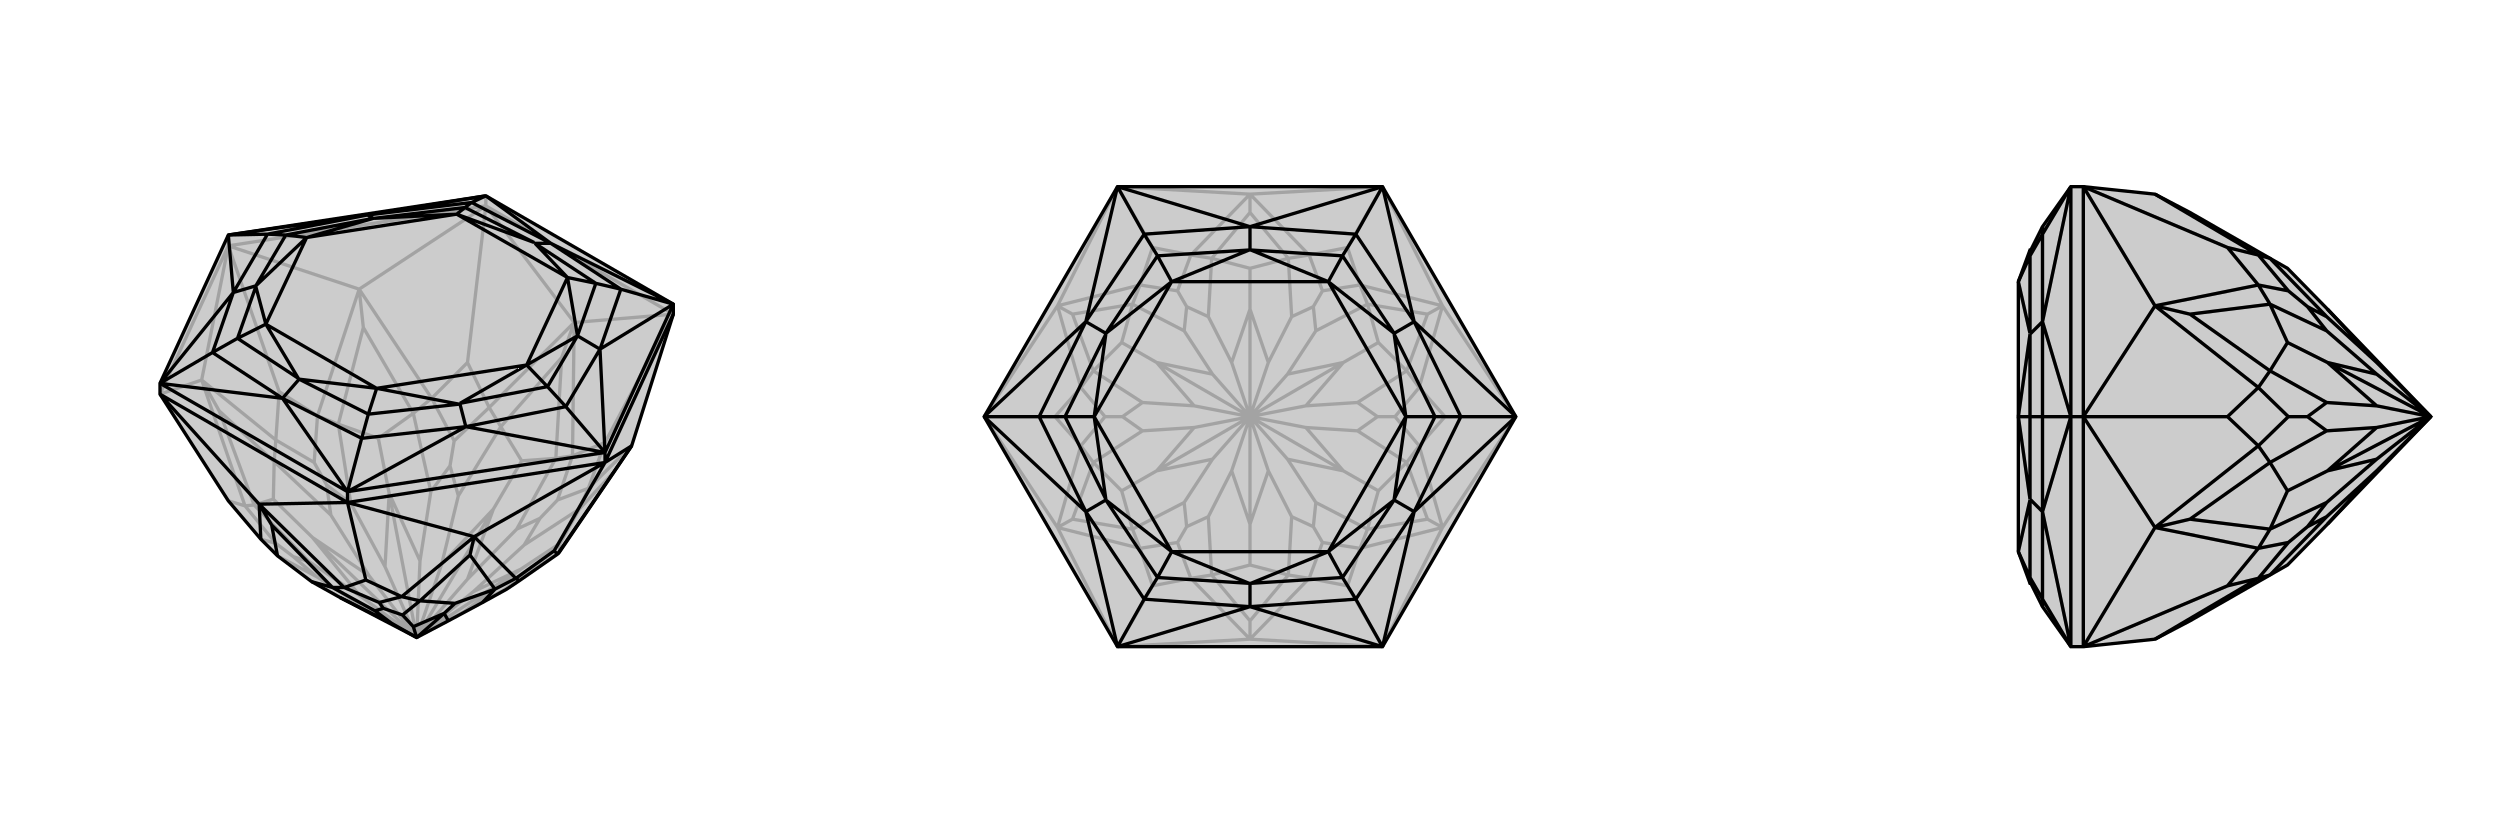 <svg xmlns="http://www.w3.org/2000/svg" viewBox="0 0 3000 1000">
    <g stroke="currentColor" stroke-width="4" fill="none" transform="translate(0 -75)">
        <path fill="currentColor" stroke="none" fill-opacity=".2" d="M274,676L313,722L333,742L374,773L408,792L500,840L538,820L579,798L608,782L623,772L669,740L671,738L737,641L758,610L808,452L808,440L583,310L274,357L192,535L192,548z" />
<path stroke-opacity=".2" d="M583,322L583,310M274,370L274,357M808,452L583,322M583,322L274,370M192,548L274,370M583,322L689,462M808,452L689,462M808,452L726,606M274,370L431,422M583,322L431,422M583,322L561,510M192,548L242,531M274,370L242,531M274,370L335,545M758,610L706,661M689,462L587,564M689,462L687,622M689,462L674,504M431,422L381,574M431,422L518,553M431,422L436,468M242,531L294,682M242,531L331,603M242,531L263,568M674,504L601,587M674,504L667,625M436,468L406,584M436,468L496,571M263,568L305,681M263,568L329,629M737,641L695,686M274,676L294,682M726,606L706,661M726,606L687,622M561,510L587,564M561,510L518,553M335,545L381,574M335,545L331,603M313,722L331,727M706,661L695,686M706,661L669,675M587,564L601,587M587,564L545,604M687,622L667,625M687,622L669,675M669,675L648,697M381,574L406,584M381,574L377,630M518,553L496,571M518,553L545,604M545,604L540,634M294,682L305,681M294,682L331,727M331,727L352,743M331,603L329,629M331,603L377,630M377,630L392,657M333,742L380,767M695,686L672,727M695,686L629,729M671,738L672,727M671,738L603,784M672,727L625,758M601,587L626,628M601,587L550,670M667,625L626,628M667,625L620,710M626,628L592,686M406,584L454,601M406,584L421,679M496,571L454,601M496,571L517,665M454,601L467,667M305,681L328,674M305,681L371,749M329,629L328,674M329,629L397,693M328,674L375,720M352,743L380,767M352,743L371,749M380,767L439,805M371,749L432,790M608,782L603,784M603,784L557,809M648,697L629,729M648,697L620,710M629,729L568,785M620,710L561,770M540,634L550,670M540,634L517,665M550,670L530,752M517,665L504,748M392,657L421,679M392,657L397,693M421,679L462,755M397,693L443,766M408,792L439,805M500,840L439,805M568,785L625,758M500,840L568,785M625,758L557,809M500,840L557,809M500,840L625,758M592,686L530,752M500,840L530,752M592,686L561,770M500,840L561,770M500,840L592,686M467,667L462,755M500,840L462,755M467,667L504,748M500,840L504,748M500,840L467,667M432,790L375,720M500,840L432,790M375,720L443,766M500,840L443,766M500,840L375,720" />
<path d="M274,676L313,722L333,742L374,773L408,792L500,840L538,820L579,798L608,782L623,772L669,740L671,738L737,641L758,610L808,452L808,440L583,310L274,357L192,535L192,548z" />
<path d="M417,678L417,665M726,630L726,618M417,678L192,548M417,678L726,630M726,630L808,452M417,678L311,680M192,548L311,680M726,630L569,719M417,678L569,719M417,678L439,771M726,630L758,610M726,630L665,736M311,680L413,780M311,680L313,722M311,680L326,705M569,719L619,769M569,719L482,791M569,719L564,741M758,610L669,740M326,705L399,780M326,705L333,742M564,741L594,782M564,741L504,796M439,771L413,780M439,771L482,791M665,736L619,769M665,736L669,740M413,780L399,780M413,780L455,798M619,769L594,782M619,769L623,772M482,791L504,796M482,791L455,798M455,798L460,805M399,780L374,773M399,780L450,808M594,782L546,799M594,782L579,798M504,796L546,799M504,796L483,813M546,799L533,811M460,805L450,808M460,805L483,813M450,808L470,823M483,813L496,827M408,792L470,823M500,840L470,823M533,811L538,820M533,811L496,827M500,840L496,827M500,840L533,811M417,665L192,535M808,440L726,618M417,665L726,618M808,440L661,367M583,310L661,367M726,618L720,494M808,440L720,494M808,440L745,422M417,665L559,587M726,618L559,587M726,618L679,563M192,535L339,553M417,665L339,553M417,665L434,601M274,357L280,426M192,535L280,426M192,535L255,498M583,310L441,333M583,310L566,318M274,357L441,333M274,357L321,356M661,367L745,422M661,367L566,318M661,367L641,367M720,494L679,563M720,494L745,422M745,422L715,415M720,494L693,478M559,587L434,601M679,563L559,587M679,563L657,539M559,587L552,560M339,553L255,498M434,601L339,553M434,601L442,572M339,553L359,530M280,426L321,356M280,426L255,498M255,498L285,481M280,426L307,418M441,333L566,318M566,318L558,324M441,333L321,356M321,356L343,357M441,333L448,337M715,415L642,367M558,324L641,366M657,539L693,478M715,415L693,478M715,415L681,408M442,572L551,560M657,539L552,559M657,539L632,513M285,481L358,529M442,572L359,530M442,572L452,541M343,357L307,418M285,481L307,419M285,481L319,464M558,324L449,337M558,324L548,332M343,357L448,337M343,357L368,360M641,367L642,367M641,367L641,366M642,367L681,408M641,366L548,332M693,478L693,478M693,478L693,478M693,478L632,513M693,478L681,408M552,560L551,560M552,560L552,559M551,560L452,541M632,513L552,559M359,530L358,529M359,530L359,530M358,529L319,464M452,541L359,530M307,418L307,418M307,418L307,419M307,418L368,360M307,419L319,464M448,337L449,337M448,337L448,337M449,337L548,332M448,337L368,360M681,408L548,332M681,408L632,513M632,513L452,541M452,541L319,464M319,464L368,360M548,332L368,360" />
    </g>
    <g stroke="currentColor" stroke-width="4" fill="none" transform="translate(1000 0)">
        <path fill="currentColor" stroke="none" fill-opacity=".2" d="M341,776L181,500L341,224L659,224L819,500L659,776z" />
<path stroke-opacity=".2" d="M659,776L500,767M341,776L500,767M819,500L731,633M659,776L731,633M659,776L617,703M659,224L731,367M819,500L731,367M819,500L734,500M341,224L500,233M659,224L500,233M659,224L617,297M181,500L269,367M341,224L269,367M341,224L383,297M341,776L269,633M341,776L383,703M181,500L269,633M181,500L266,500M500,767L571,694M500,767L429,694M500,767L500,745M731,633L703,535M731,633L632,658M731,633L713,623M731,367L632,342M731,367L703,465M731,367L713,377M500,233L429,306M500,233L571,306M500,233L500,255M269,367L297,465M269,367L368,342M269,367L287,377M269,633L368,658M269,633L297,535M269,633L287,623M500,255L454,310M500,255L546,310M287,377L312,445M287,377L359,365M287,623L359,635M287,623L312,555M500,745L546,690M500,745L454,690M713,623L688,555M713,623L641,635M713,377L641,365M713,377L688,445M383,703L429,694M383,703L368,658M617,703L571,694M617,703L632,658M734,500L703,535M734,500L703,465M617,297L632,342M617,297L571,306M383,297L429,306M383,297L368,342M266,500L297,465M266,500L297,535M571,694L546,690M571,694L587,651M429,694L454,690M429,694L413,651M703,535L688,555M703,535L674,500M632,658L641,635M632,658L587,651M587,651L576,632M632,342L641,365M632,342L587,349M703,465L688,445M703,465L674,500M674,500L653,500M429,306L454,310M429,306L413,349M571,306L546,310M571,306L587,349M587,349L576,368M297,465L312,445M297,465L326,500M368,342L359,365M368,342L413,349M413,349L424,368M368,658L359,635M368,658L413,651M413,651L424,632M297,535L312,555M297,535L326,500M326,500L347,500M546,690L500,678M546,690L550,620M454,690L500,678M454,690L450,620M500,678L500,629M688,555L654,589M688,555L629,517M641,635L654,589M641,635L579,603M654,589L612,565M641,365L654,411M641,365L579,397M688,445L654,411M688,445L629,483M654,411L612,435M454,310L500,322M454,310L450,380M546,310L500,322M546,310L550,380M500,322L500,371M312,445L346,411M312,445L371,483M359,365L346,411M359,365L421,397M346,411L388,435M359,635L346,589M359,635L421,603M312,555L346,589M312,555L371,517M346,589L388,565M424,632L450,620M424,632L421,603M450,620L478,565M421,603L455,551M576,632L550,620M576,632L579,603M550,620L522,565M579,603L545,551M653,500L629,517M653,500L629,483M629,517L567,513M629,483L567,487M576,368L579,397M576,368L550,380M579,397L545,449M550,380L522,435M424,368L450,380M424,368L421,397M450,380L478,435M421,397L455,449M347,500L371,483M347,500L371,517M371,483L433,487M371,517L433,513M500,629L522,565M500,500L522,565M500,629L478,565M500,500L478,565M500,500L500,629M612,565L567,513M500,500L567,513M612,565L545,551M500,500L545,551M500,500L612,565M545,449L612,435M500,500L545,449M612,435L567,487M500,500L567,487M500,500L612,435M500,371L478,435M500,500L478,435M500,371L522,435M500,500L522,435M500,500L500,371M388,435L433,487M500,500L433,487M388,435L455,449M500,500L455,449M500,500L388,435M455,551L388,565M500,500L455,551M388,565L433,513M500,500L433,513M500,500L388,565" />
<path d="M341,776L181,500L341,224L659,224L819,500L659,776z" />
<path d="M659,224L500,272M341,224L500,272M819,500L697,386M659,224L697,386M659,224L627,281M659,776L697,614M819,500L697,614M819,500L753,500M341,776L500,728M659,776L500,728M659,776L627,719M181,500L303,614M341,776L303,614M341,776L373,719M341,224L303,386M341,224L373,281M181,500L303,386M181,500L247,500M500,272L627,281M500,272L373,281M500,272L500,300M697,386L753,500M697,386L627,281M627,281L611,307M697,386L673,400M697,614L627,719M753,500L697,614M753,500L722,500M697,614L673,600M500,728L373,719M627,719L500,728M627,719L611,693M500,728L500,700M303,614L247,500M303,614L373,719M373,719L389,693M303,614L327,600M303,386L373,281M373,281L389,307M303,386L247,500M247,500L278,500M303,386L327,400M611,307L501,300M389,307L499,300M722,500L673,401M611,307L673,400M611,307L594,338M611,693L673,600M722,500L673,599M722,500L687,500M389,693L499,700M611,693L501,700M611,693L594,662M278,500L327,599M389,693L327,600M389,693L406,662M389,307L327,400M389,307L406,338M278,500L327,401M278,500L313,500M500,300L501,300M500,300L499,300M501,300L594,338M499,300L406,338M673,400L673,401M673,400L673,400M673,401L687,500M673,400L594,338M673,600L673,600M673,600L673,599M673,600L594,662M687,500L673,599M500,700L499,700M500,700L501,700M499,700L406,662M594,662L501,700M327,600L327,599M327,600L327,600M327,599L313,500M327,600L406,662M327,400L327,400M327,400L327,401M327,400L406,338M327,401L313,500M594,338L406,338M594,338L687,500M687,500L594,662M594,662L406,662M406,662L313,500M406,338L313,500" />
    </g>
    <g stroke="currentColor" stroke-width="4" fill="none" transform="translate(2000 0)">
        <path fill="currentColor" stroke="none" fill-opacity=".2" d="M586,767L628,745L724,690L745,678L793,629L917,500L793,371L745,322L724,310L628,255L586,233L500,224L485,224L451,272L437,300L436,300L422,338L422,500L422,662L436,700L437,700L451,728L485,776L500,776z" />
<path stroke-opacity=".2" d="M500,500L485,500M500,224L500,500M500,776L500,500M500,500L586,367M500,224L586,367M500,224L673,297M500,776L586,633M500,776L673,703M500,500L586,633M500,500L673,500M586,767L710,694M586,233L710,306M586,367L710,465M586,367L710,342M586,367L628,377M586,633L710,658M586,633L710,535M586,633L628,623M628,377L724,445M628,377L724,365M628,623L724,635M628,623L724,555M673,703L710,694M673,703L710,658M673,297L710,306M673,297L710,342M673,500L710,465M673,500L710,535M710,694L724,690M710,694L746,651M710,306L724,310M710,306L746,349M710,465L724,445M710,465L746,500M710,342L724,365M710,342L746,349M746,349L769,368M710,658L724,635M710,658L746,651M746,651L769,632M710,535L724,555M710,535L746,500M746,500L769,500M724,690L792,620M724,310L792,380M724,445L745,411M724,445L792,483M724,365L745,411M724,365L792,397M745,411L793,435M724,635L745,589M724,635L792,603M724,555L745,589M724,555L792,517M745,589L793,565M769,632L792,620M769,632L792,603M792,620L852,565M792,603L852,551M769,368L792,380M769,368L792,397M792,380L852,435M792,397L852,449M769,500L792,483M769,500L792,517M792,483L852,487M792,517L852,513M793,629L852,565M917,500L852,565M793,371L852,435M917,500L852,435M793,435L852,487M917,500L852,487M793,435L852,449M917,500L852,449M917,500L793,435M852,551L793,565M917,500L852,551M793,565L852,513M917,500L852,513M917,500L793,565M485,776L485,500M485,500L485,224M485,500L451,614M485,776L451,614M485,776L451,719M485,224L451,386M485,224L451,281M485,500L451,386M485,500L451,500M451,272L451,281M451,728L451,719M451,614L451,500M451,614L451,719M451,719L436,693M451,614L437,600M451,386L451,281M451,281L436,307M451,386L451,500M451,500L436,500M451,386L437,400M436,307L436,300M436,693L436,700M436,500L436,599M436,693L436,600M436,693L422,662M436,307L436,400M436,307L422,338M436,500L436,401M436,500L422,500M437,600L436,599M437,600L436,600M436,599L422,500M436,600L422,662M437,400L436,400M437,400L436,401M436,400L422,338M436,401L422,500" />
<path d="M586,767L628,745L724,690L745,678L793,629L917,500L793,371L745,322L724,310L628,255L586,233L500,224L485,224L451,272L437,300L436,300L422,338L422,500L422,662L436,700L437,700L451,728L485,776L500,776z" />
<path d="M500,500L485,500M500,776L500,500M500,500L500,224M500,500L586,633M500,776L586,633M500,776L673,703M500,224L586,367M500,500L586,367M500,500L673,500M500,224L673,297M586,767L710,694M586,633L710,535M586,633L710,658M586,633L628,623M586,367L710,342M586,367L710,465M586,367L628,377M586,233L710,306M628,623L724,555M628,623L724,635M628,377L724,365M628,377L724,445M673,703L710,694M673,703L710,658M673,500L710,535M673,500L710,465M673,297L710,342M673,297L710,306M710,694L724,690M710,694L746,651M710,535L724,555M710,535L746,500M710,658L724,635M710,658L746,651M746,651L769,632M710,342L724,365M710,342L746,349M710,465L724,445M710,465L746,500M746,500L769,500M710,306L724,310M710,306L746,349M746,349L769,368M724,690L792,620M724,555L745,589M724,555L792,517M724,635L745,589M724,635L792,603M745,589L793,565M724,365L745,411M724,365L792,397M724,445L745,411M724,445L792,483M745,411L793,435M724,310L792,380M769,632L792,620M769,632L792,603M792,620L852,565M792,603L852,551M769,500L792,517M769,500L792,483M792,517L852,513M792,483L852,487M769,368L792,397M769,368L792,380M792,397L852,449M792,380L852,435M793,629L852,565M917,500L852,565M793,565L852,513M917,500L852,513M793,565L852,551M917,500L852,551M917,500L793,565M852,449L793,435M917,500L852,449M793,435L852,487M917,500L852,487M917,500L793,435M793,371L852,435M917,500L852,435M485,224L485,500M485,776L485,500M485,500L451,386M485,224L451,386M485,224L451,281M485,776L451,614M485,500L451,614M485,500L451,500M485,776L451,719M451,272L451,281M451,386L451,500M451,386L451,281M451,281L436,307M451,386L437,400M451,614L451,719M451,500L451,614M451,500L436,500M451,614L437,600M451,719L451,728M451,719L436,693M436,307L436,300M436,500L436,401M436,307L436,400M436,307L422,338M436,693L436,600M436,500L436,599M436,500L422,500M436,693L436,700M436,693L422,662M437,400L436,401M437,400L436,400M436,401L422,500M436,400L422,338M437,600L436,600M437,600L436,599M436,600L422,662M422,500L436,599" />
    </g>
</svg>